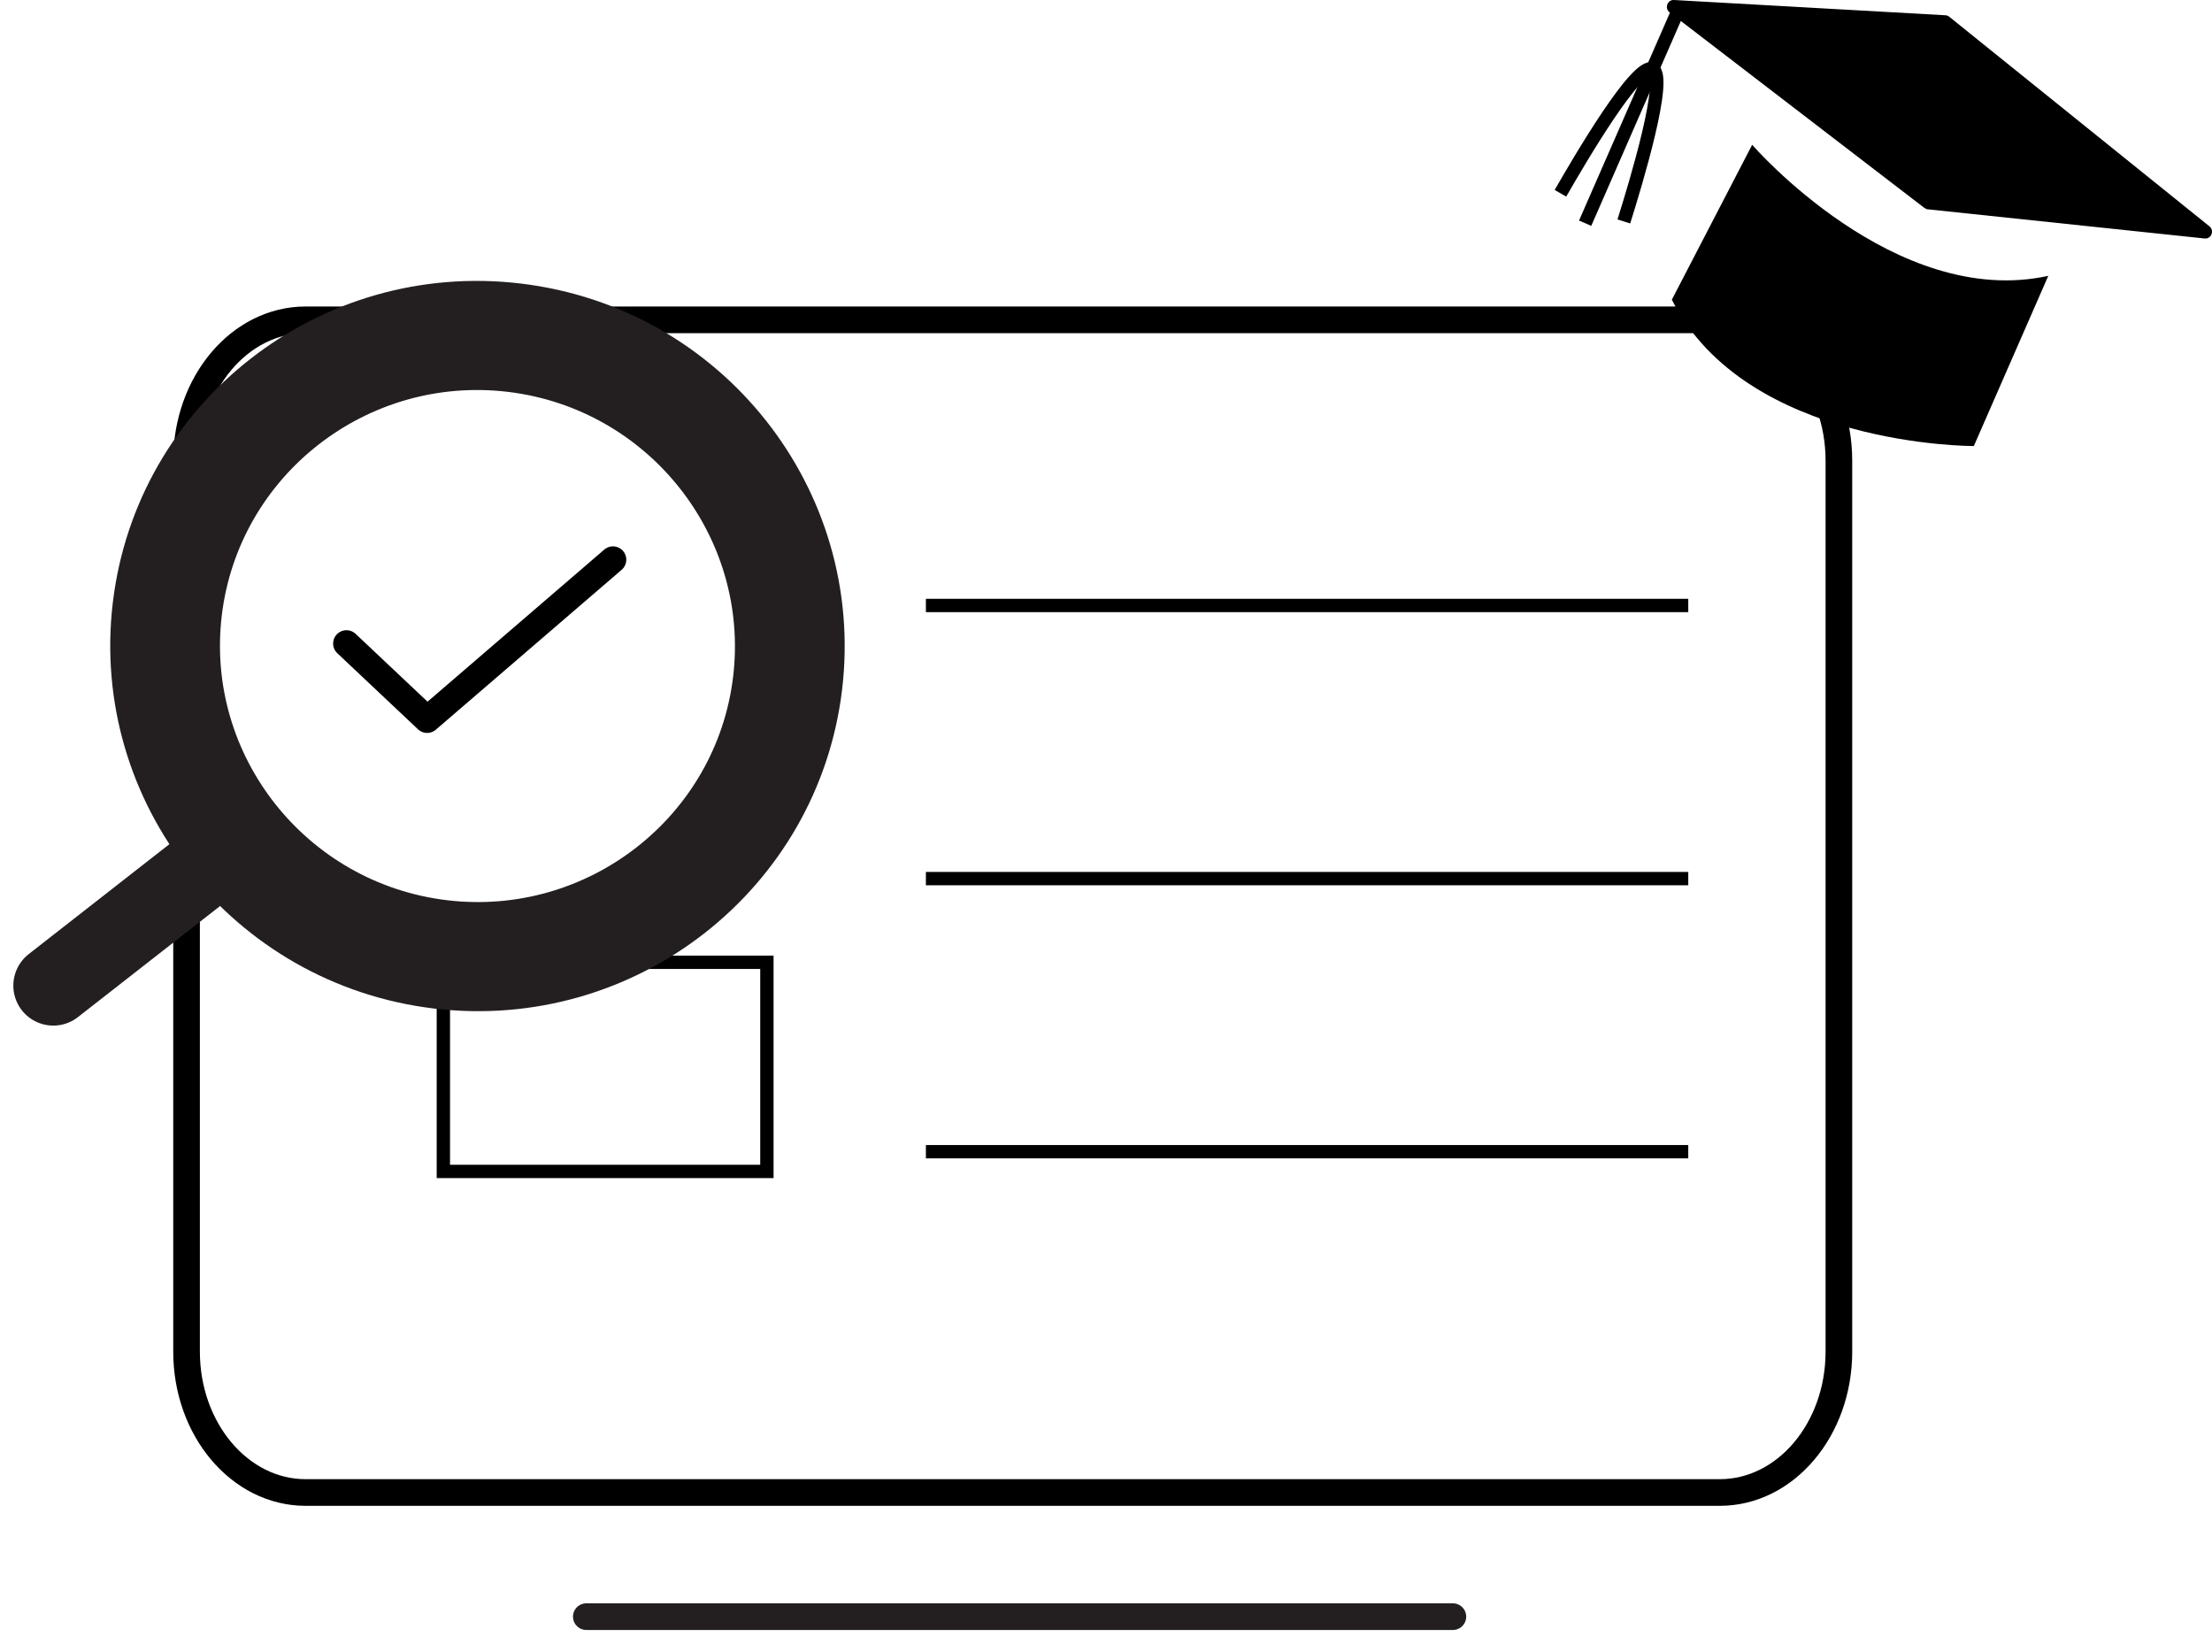 <svg width="83" height="62" viewBox="0 0 83 62" fill="none" xmlns="http://www.w3.org/2000/svg">
<path d="M62.813 -4.22276e-06L72.998 0.573C73.049 0.573 73.1 0.595 73.144 0.631L82.905 8.493C83.102 8.654 82.971 8.977 82.723 8.948L72.341 7.854C72.297 7.854 72.254 7.832 72.21 7.803L62.645 0.462C62.448 0.308 62.565 -0.015 62.813 -4.22276e-06Z" fill="black"/>
<path d="M65.746 5.432C65.746 5.432 71.093 11.613 76.857 10.35L74.063 16.736C74.063 16.736 65.527 16.773 62.732 11.245L65.746 5.432Z" fill="black"/>
<path d="M63.032 0.25L59.479 8.375" stroke="black" stroke-width="0.5" stroke-miterlimit="10"/>
<path d="M58.552 7.252C59.289 5.968 61.419 2.327 62.01 2.591C62.601 2.855 61.376 6.893 60.931 8.309" stroke="black" stroke-width="0.5" stroke-miterlimit="10"/>
<path d="M28.776 36.106H16.636V43.953H28.776V36.106Z" stroke="black" stroke-width="0.5" stroke-miterlimit="10"/>
<path d="M34.742 22.718H63.348" stroke="black" stroke-width="0.5" stroke-miterlimit="10"/>
<path d="M34.742 32.966H63.348" stroke="black" stroke-width="0.5" stroke-miterlimit="10"/>
<path d="M34.742 43.213H63.348" stroke="black" stroke-width="0.5" stroke-miterlimit="10"/>
<path d="M22 60.658H54.516" stroke="#231F20" stroke-miterlimit="10" stroke-linecap="round"/>
<path d="M64.532 12H11.468C9.001 12 7 14.366 7 17.285V50.715C7 53.634 9.001 56 11.468 56H64.532C66.999 56 69 53.634 69 50.715V17.285C69 14.366 66.999 12 64.532 12Z" stroke="black" stroke-miterlimit="10"/>
<path d="M27.509 25.389C26.879 30.645 22.06 34.41 16.773 33.777C11.486 33.144 7.692 28.347 8.322 23.091C8.952 17.835 13.771 14.07 19.058 14.703C24.345 15.336 28.138 20.133 27.509 25.389ZM31.597 25.879C32.498 18.36 27.094 11.543 19.544 10.639C11.995 9.735 5.133 15.096 4.234 22.601C3.335 30.106 8.737 36.937 16.286 37.841C23.836 38.745 30.698 33.384 31.597 25.879Z" fill="#231F20"/>
<path d="M8.786 31.679L2 36.981" stroke="#231F20" stroke-width="3" stroke-miterlimit="10" stroke-linecap="round"/>
<path d="M13 24.146L16.027 27L23 21" stroke="black" stroke-linecap="round" stroke-linejoin="round"/>
</svg>
